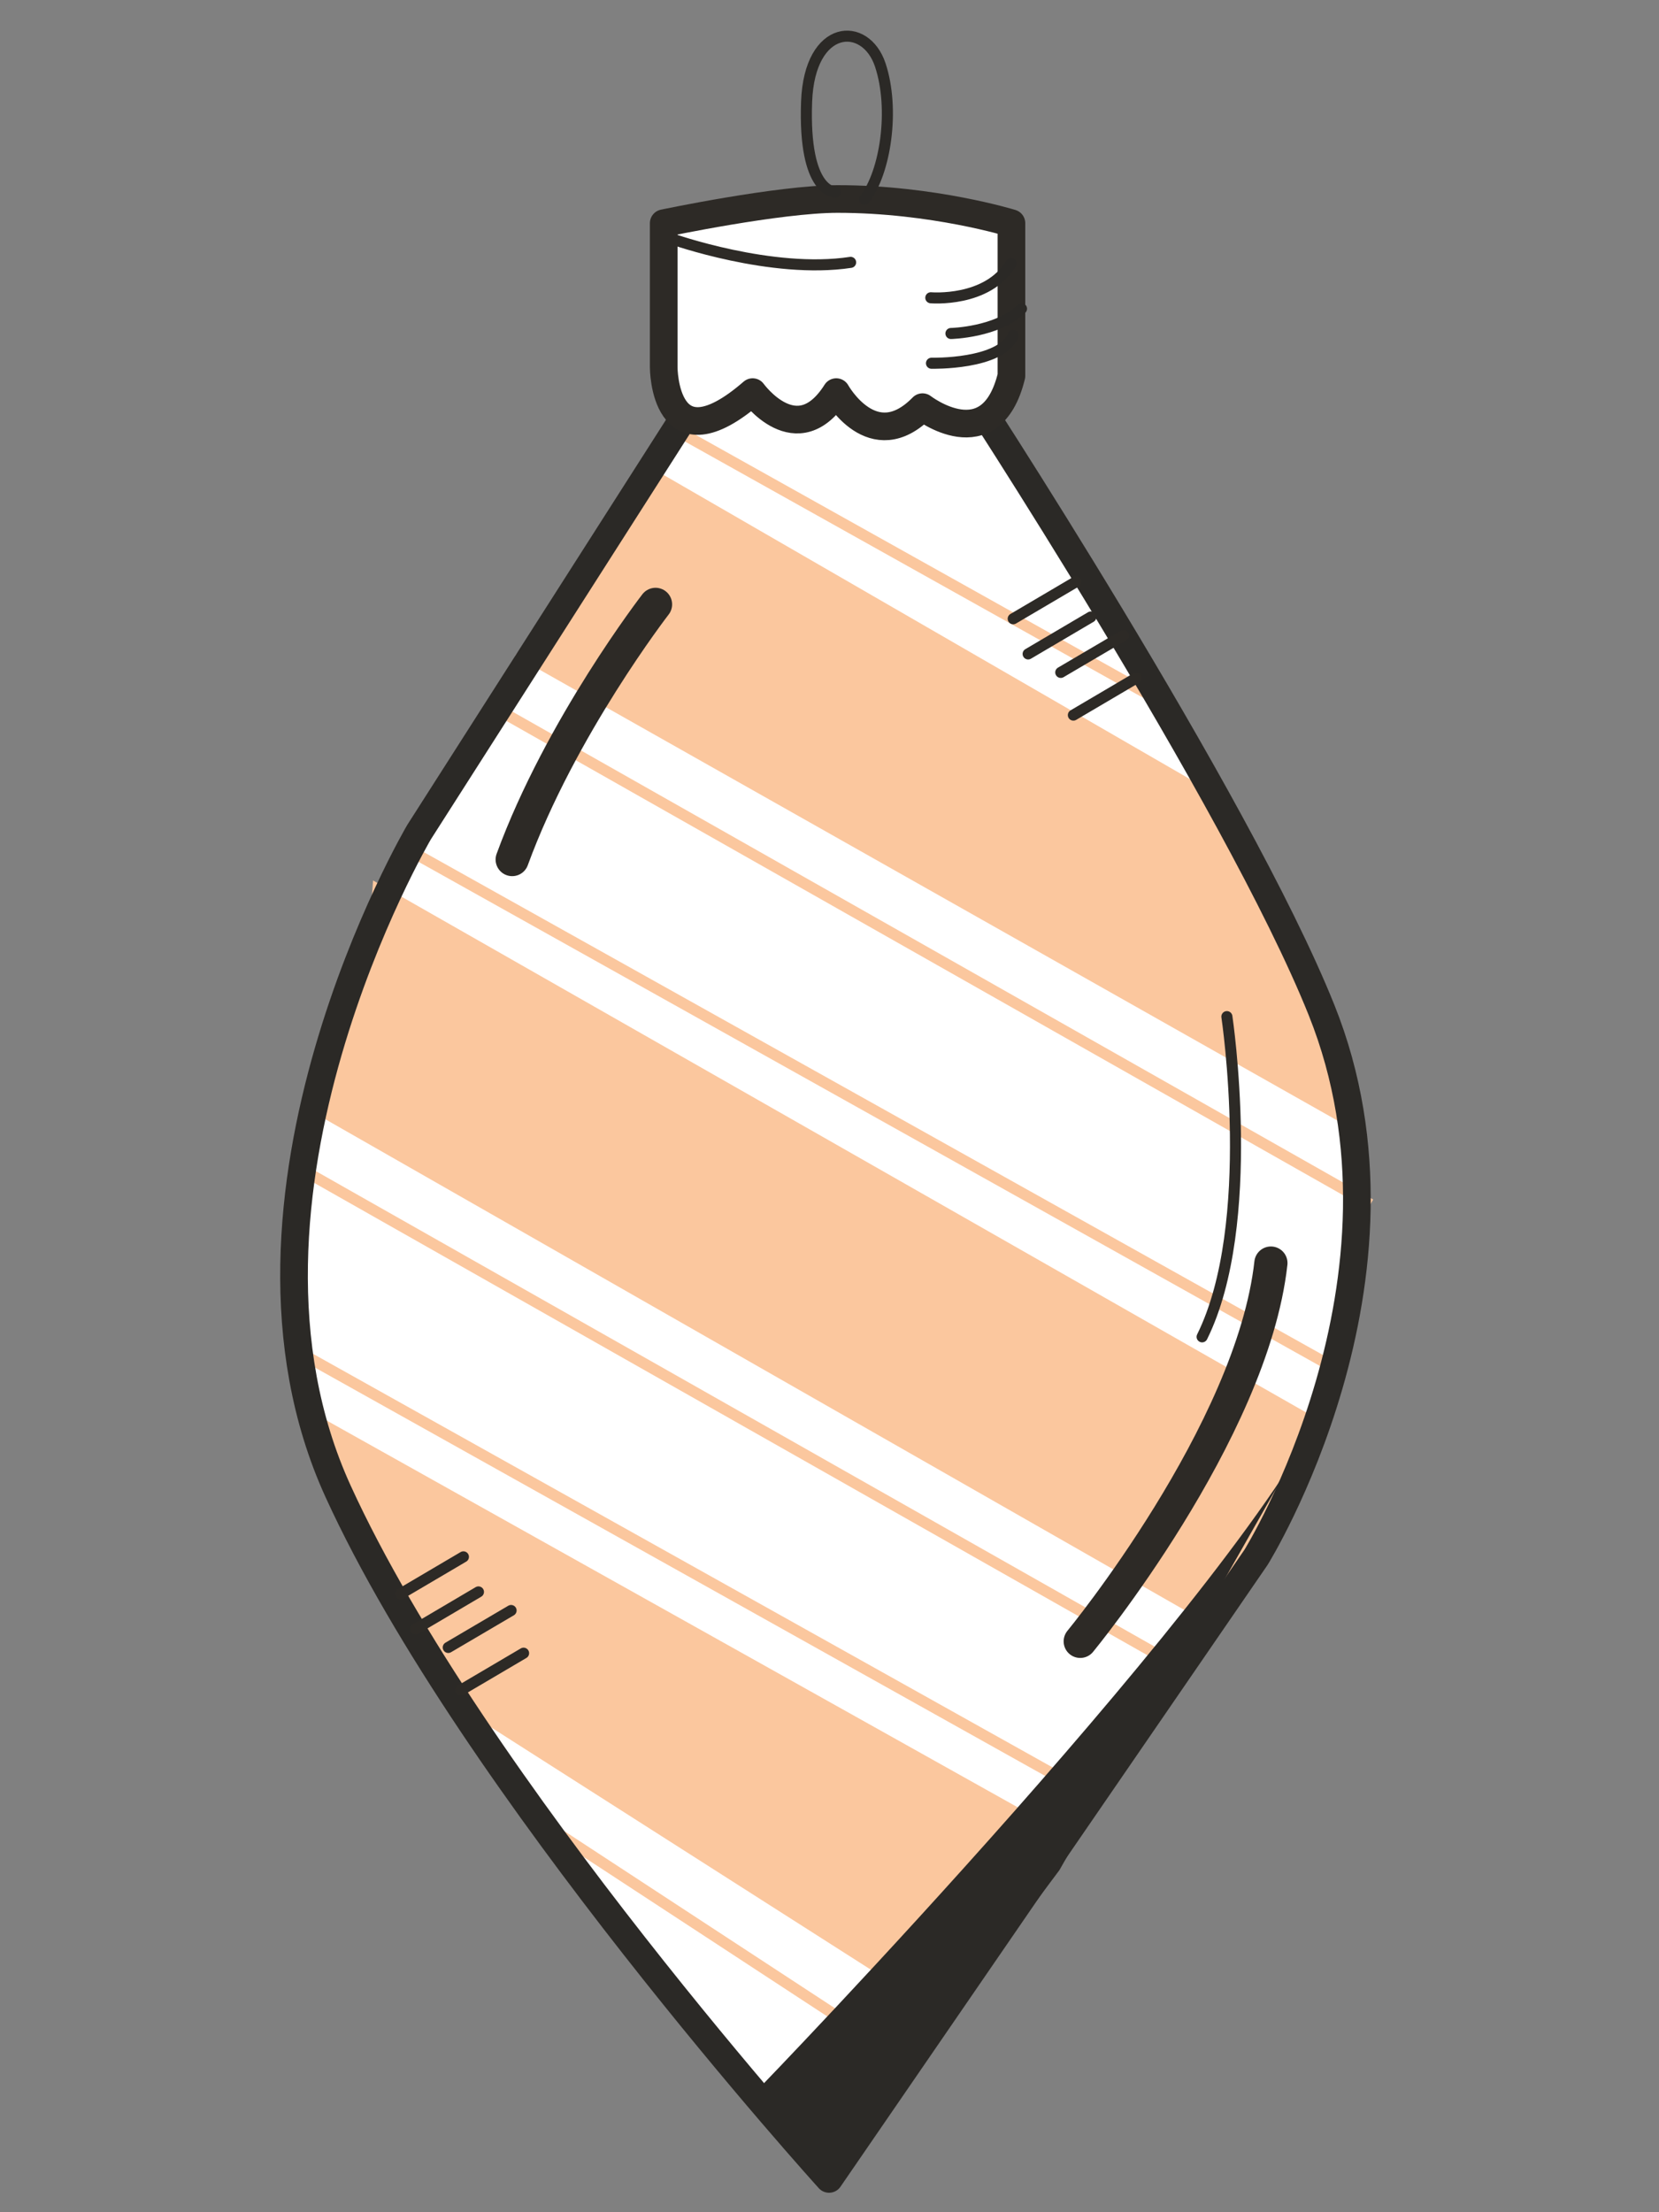 <?xml version="1.0" encoding="UTF-8"?><svg id="illustrations" xmlns="http://www.w3.org/2000/svg" width="150" height="200" viewBox="0 0 150 200"><rect x="0" y="0" width="150" height="200" fill="#808080" stroke="none"/><defs><style>.cls-1{fill:#2b2926;}.cls-1,.cls-2,.cls-3{stroke-width:0px;}.cls-4,.cls-5,.cls-6,.cls-7,.cls-8,.cls-9,.cls-10{stroke-linecap:round;stroke-linejoin:round;}.cls-4,.cls-5,.cls-8{stroke:#2d2a26;}.cls-4,.cls-7{stroke-width:2.5px;}.cls-4,.cls-3{fill:#fff;}.cls-5,.cls-6,.cls-7,.cls-8,.cls-9,.cls-11,.cls-10{fill:none;}.cls-5,.cls-10{stroke-width:3px;}.cls-6,.cls-10{stroke:#fff;}.cls-2{fill:#fbc79e;}.cls-7,.cls-9{stroke:#2b2926;}.cls-11{stroke:#fbc79e;stroke-miterlimit:10;}</style></defs><path class="cls-3" d="m64.01,34.33l-26.12,40.9s-19.46,33.02-7.32,59.6c12.14,26.59,44.39,62.16,44.39,62.16l38.6-56.19s15.68-25.15,5.93-49.48c-7.68-19.16-32.36-56.84-32.36-56.84"/><line class="cls-8" x1="82.63" y1="114.2" x2="88.3" y2="119.87"/><line class="cls-8" x1="69.19" y1="114.19" x2="63.52" y2="119.87"/><path class="cls-10" d="m88.3,161.39s16.22-21.82,18.75-27.72"/><path class="cls-6" d="m101.69,128.39s-3.03,7.76-6.61,10.54"/><path class="cls-2" d="m95.8,165.51L26.58,126.77s10.77,20.97,14.82,27.48l43.07,27.48,11.33-16.22Z"/><line class="cls-11" x1="26.09" y1="121.73" x2="98.75" y2="162.36"/><line class="cls-11" x1="50.46" y1="165.77" x2="81.61" y2="186.16"/><path class="cls-10" d="m44.91,83.52c0-.95,2.84-6.94,7.89-11.67"/><line class="cls-8" x1="55" y1="109.26" x2="55" y2="115.08"/><line class="cls-8" x1="58.66" y1="105.89" x2="58.03" y2="111.68"/><path class="cls-2" d="m119.8,128.67l-86.07-49.07s-.77,14.3-5.66,20.82l81.15,46.35,10.59-18.1Z"/><line class="cls-11" x1="36.78" y1="76.75" x2="120.38" y2="123.5"/><line class="cls-11" x1="26.58" y1="105.33" x2="106.16" y2="150.44"/><path class="cls-2" d="m111.23,72.54l-52.56-30.37s-7.2,10.6-12.09,17.13l76.1,43-11.45-29.76Z"/><line class="cls-11" x1="60.35" y1="38.46" x2="104.98" y2="63.42"/><line class="cls-11" x1="44.16" y1="63.68" x2="123.91" y2="108.88"/><path class="cls-5" d="m97.67,148.39s15.54-18.88,17.24-34.2"/><path class="cls-8" d="m110.93,91.91s2.81,18.75-2.24,28.95"/><path class="cls-7" d="m64.01,34.33l-26.12,40.9s-19.46,33.02-7.32,59.6c12.14,26.59,44.39,62.16,44.39,62.16l38.6-56.19s15.68-25.15,5.93-49.48c-7.68-19.16-32.36-56.84-32.36-56.84"/><path class="cls-4" d="m60.01,20.19v13.02s0,9.22,8.04,2.24c0,0,4.02,5.59,7.56,0,0,0,3.31,5.95,7.8,1.36,0,0,6.18,4.79,8.04-2.83v-13.8s-7.09-2.19-15.72-2.19c-5.32,0-15.72,2.19-15.72,2.19Z"/><path class="cls-9" d="m75.54,17.36s-2.92.17-2.61-8.18c.27-7.06,5.33-7.31,6.66-3.31s.47,9.72-1.42,12.13"/><path class="cls-8" d="m60.73,21.59s9.05,3.22,16.18,2.13"/><path class="cls-9" d="m84.16,26.92s5.14.45,7.26-3.11"/><path class="cls-9" d="m85.98,30.15s4.21-.09,6.38-2.24"/><path class="cls-9" d="m84.22,32.84s6.32.15,7.39-2.53"/><path class="cls-1" d="m68.64,188.79s44.31-45.8,51.73-62.99l-24.58,43.27-20.85,27.93-6.31-8.2Z"/><path class="cls-5" d="m59.27,54.64s-8.58,11.09-12.96,23.07"/><line class="cls-8" x1="91.61" y1="55.94" x2="97.28" y2="52.6"/><line class="cls-8" x1="92.96" y1="59.12" x2="98.63" y2="55.78"/><line class="cls-8" x1="95.91" y1="60.79" x2="101.59" y2="57.45"/><line class="cls-8" x1="97.05" y1="64.65" x2="102.72" y2="61.31"/><line class="cls-8" x1="36.23" y1="144.09" x2="41.9" y2="140.75"/><line class="cls-8" x1="37.58" y1="147.27" x2="43.26" y2="143.92"/><line class="cls-8" x1="40.53" y1="148.94" x2="46.21" y2="145.6"/><line class="cls-8" x1="41.67" y1="152.8" x2="47.34" y2="149.46"/></svg>